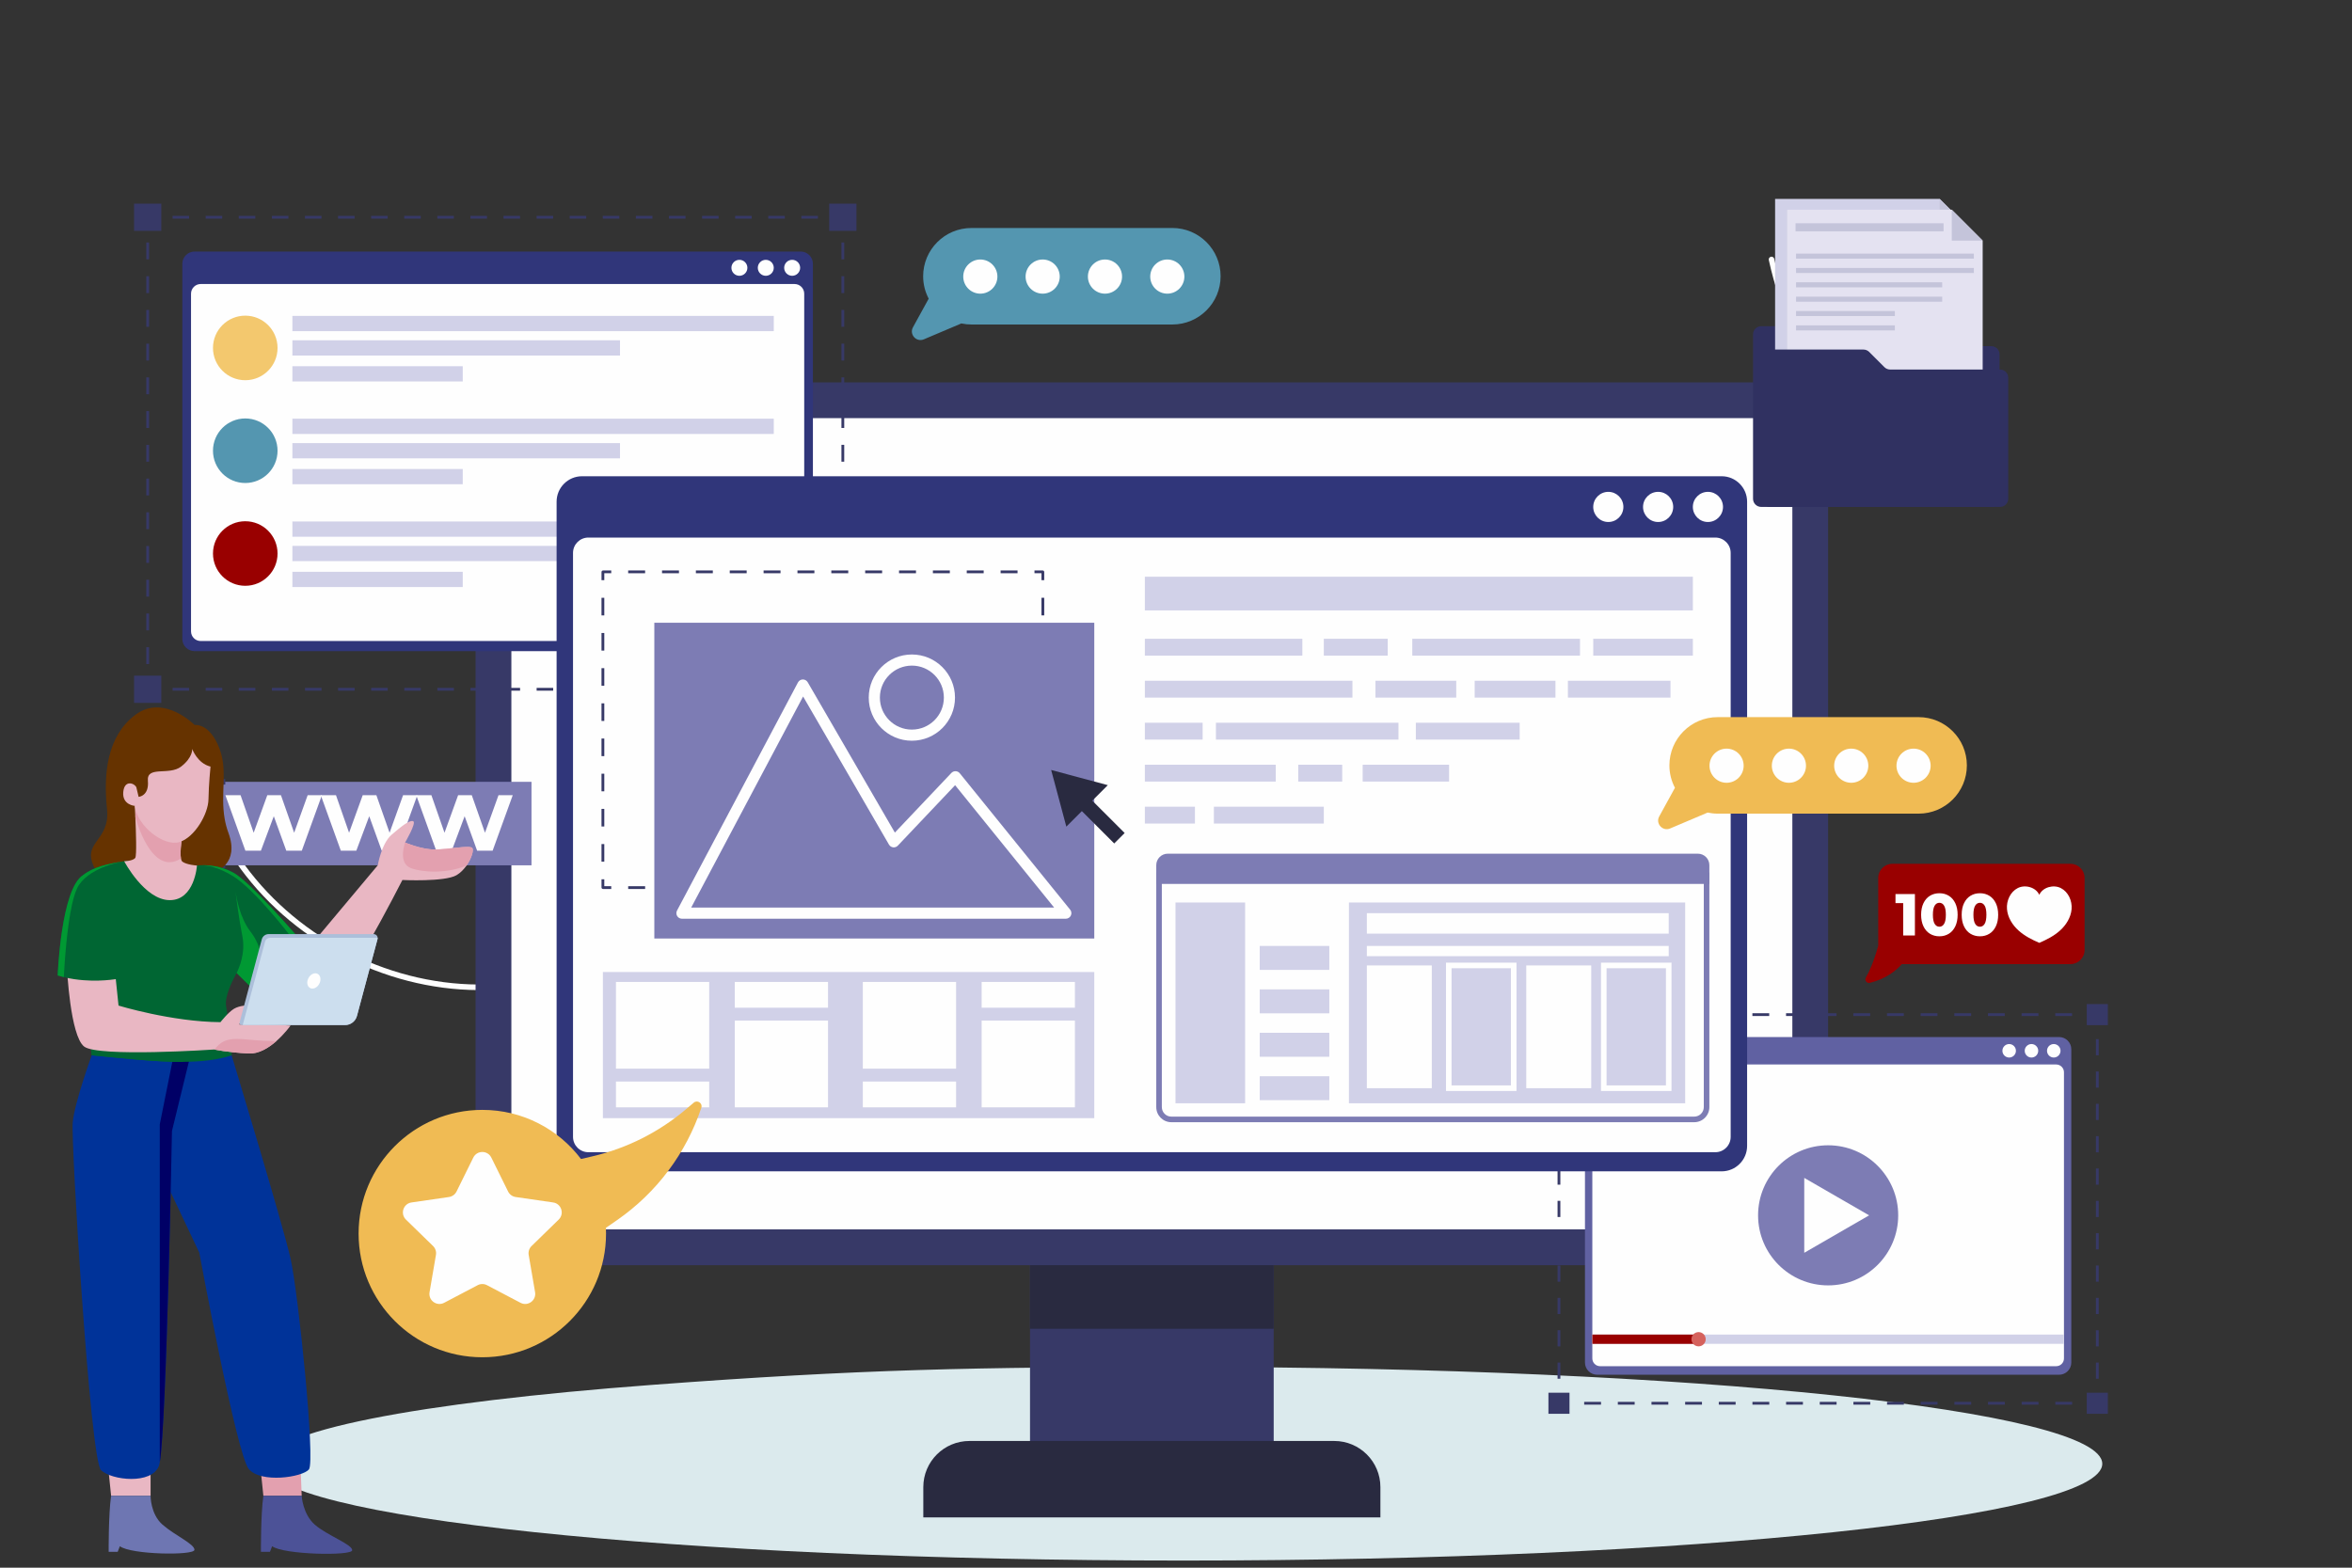<?xml version="1.0" encoding="UTF-8"?>
<!DOCTYPE svg PUBLIC "-//W3C//DTD SVG 1.1//EN" "http://www.w3.org/Graphics/SVG/1.1/DTD/svg11.dtd">
<!-- Creator: CorelDRAW 2018 (64-Bit) -->
<svg xmlns="http://www.w3.org/2000/svg" xml:space="preserve" width="228.6mm" height="152.4mm" version="1.1" style="shape-rendering:geometricPrecision; text-rendering:geometricPrecision; image-rendering:optimizeQuality; fill-rule:evenodd; clip-rule:evenodd"
viewBox="0 0 2023.32 1348.88"
 xmlns:xlink="http://www.w3.org/1999/xlink">
 <rect x="0" y="0" width="2023.32" height="1348.88" fill="#333333" stroke="none"/>
 <defs>
  <style type="text/css">
   <![CDATA[
    .fil0 {fill:none}
    .fil23 {fill:#000066;fill-rule:nonzero}
    .fil20 {fill:#003399;fill-rule:nonzero}
    .fil24 {fill:#006633;fill-rule:nonzero}
    .fil25 {fill:#009933;fill-rule:nonzero}
    .fil4 {fill:#292A40;fill-rule:nonzero}
    .fil13 {fill:#303161;fill-rule:nonzero}
    .fil5 {fill:#30367A;fill-rule:nonzero}
    .fil3 {fill:#373967;fill-rule:nonzero}
    .fil19 {fill:#4C5297;fill-rule:nonzero}
    .fil26 {fill:#525B9E;fill-rule:nonzero}
    .fil8 {fill:#5496B0;fill-rule:nonzero}
    .fil10 {fill:#6061A2;fill-rule:nonzero}
    .fil17 {fill:#663300;fill-rule:nonzero}
    .fil22 {fill:#6E76B2;fill-rule:nonzero}
    .fil11 {fill:#7D7CB4;fill-rule:nonzero}
    .fil9 {fill:#990000;fill-rule:nonzero}
    .fil27 {fill:#ACBFDA;fill-rule:nonzero}
    .fil14 {fill:#C4C4DA;fill-rule:nonzero}
    .fil28 {fill:#CCDEEE;fill-rule:nonzero}
    .fil7 {fill:#D1D1E8;fill-rule:nonzero}
    .fil12 {fill:#D5625D;fill-rule:nonzero}
    .fil1 {fill:#DBEAED;fill-rule:nonzero}
    .fil18 {fill:#E3A0AF;fill-rule:nonzero}
    .fil15 {fill:#E4E2F1;fill-rule:nonzero}
    .fil21 {fill:#E9B7C3;fill-rule:nonzero}
    .fil16 {fill:#F0BB54;fill-rule:nonzero}
    .fil6 {fill:#F3C86E;fill-rule:nonzero}
    .fil2 {fill:#FEFEFE;fill-rule:nonzero}
   ]]>
  </style>
 </defs>
 <g id="Слой_x0020_1">
  <rect class="fil0" x="0" y="-0" width="2023.32" height="1348.88"/>
  <path class="fil1" d="M1018.5 1342.74c-436.29,0 -789.99,-37.28 -789.99,-83.27 0,-28.02 131.31,-52.81 332.57,-67.9 179.76,-13.49 278.59,-15.37 457.42,-15.37 436.3,0 789.99,37.28 789.99,83.27 0,46 -353.69,83.27 -789.99,83.27z"/>
  <path class="fil2" d="M200.64 388.38c24.4,73.64 83.36,134.88 156.03,162.04 1.24,0.46 2.62,-0.16 3.08,-1.4 0.46,-1.24 -0.17,-2.62 -1.41,-3.08 -71.26,-26.62 -129.26,-86.84 -153.16,-159.06 -0.42,-1.26 -1.77,-1.94 -3.03,-1.52 -1.26,0.42 -1.94,1.77 -1.52,3.03z"/>
  <path class="fil2" d="M495.8 222.75c-18.9,86.92 -77.36,164.55 -155.69,206.72 -1.16,0.63 -1.6,2.08 -0.97,3.24 0.63,1.16 2.08,1.6 3.24,0.97 79.6,-42.88 138.86,-121.57 158.09,-209.92 0.28,-1.29 -0.54,-2.57 -1.83,-2.85 -1.29,-0.28 -2.57,0.54 -2.85,1.83z"/>
  <path class="fil2" d="M202.33 740.97c46.43,67.84 127.19,110.62 209.4,110.92 1.32,0.01 2.4,-1.06 2.4,-2.39 0.01,-1.32 -1.06,-2.4 -2.39,-2.4 -80.55,-0.27 -159.99,-42.35 -205.45,-108.84 -0.75,-1.09 -2.24,-1.37 -3.33,-0.63 -1.09,0.75 -1.37,2.24 -0.63,3.33z"/>
  <path class="fil2" d="M1521.63 223.76c19.23,88.35 78.5,167.04 158.09,209.92 1.16,0.63 2.61,0.19 3.24,-0.97 0.63,-1.16 0.19,-2.61 -0.97,-3.24 -78.33,-42.17 -136.78,-119.79 -155.69,-206.72 -0.28,-1.29 -1.56,-2.11 -2.85,-1.83 -1.29,0.28 -2.11,1.56 -1.83,2.85z"/>
  <polygon class="fil3" points="886.08,1296.91 1095.7,1296.91 1095.7,1061.48 886.08,1061.48 "/>
  <polygon class="fil4" points="886.08,1143.31 1095.7,1143.31 1095.7,1061.48 886.08,1061.48 "/>
  <path class="fil4" d="M1187.49 1305.62l-393.21 0 0 -26.06c0,-21.94 17.78,-39.71 39.72,-39.71l313.78 0c21.94,0 39.72,17.78 39.72,39.71l0 26.06z"/>
  <path class="fil3" d="M1534.31 1088.6l-1086.85 0c-21.18,0 -38.35,-17.17 -38.35,-38.35l0 -682.89c0,-21.18 17.17,-38.35 38.35,-38.35l1086.85 0c21.18,0 38.35,17.17 38.35,38.35l0 682.89c0,21.18 -17.17,38.35 -38.35,38.35z"/>
  <path class="fil2" d="M439.91 1042.34l0 -667.07c0,-8.54 6.93,-15.47 15.47,-15.47l1071.03 0c8.54,0 15.47,6.92 15.47,15.47l0 667.06c0,8.54 -6.93,15.47 -15.47,15.47l-1071.03 0c-8.54,0 -15.47,-6.93 -15.47,-15.47z"/>
  <path class="fil5" d="M688.76 560.26l-521.36 0c-5.83,0 -10.56,-4.72 -10.56,-10.55l0 -322.72c0,-5.83 4.73,-10.55 10.56,-10.55l521.36 0c5.83,0 10.55,4.72 10.55,10.55l0 322.72c0,5.83 -4.72,10.55 -10.55,10.55z"/>
  <path class="fil2" d="M164.33 543.23l0 -290.53c0,-4.59 3.73,-8.32 8.31,-8.32l510.87 0c4.59,0 8.32,3.73 8.32,8.32l0 290.53c0,4.59 -3.72,8.32 -8.32,8.32l-510.87 0c-4.59,0 -8.31,-3.72 -8.31,-8.32z"/>
  <path class="fil2" d="M688.33 230.43c0,3.79 -3.08,6.87 -6.87,6.87 -3.79,0 -6.87,-3.08 -6.87,-6.87 0,-3.79 3.08,-6.87 6.87,-6.87 3.79,0 6.87,3.08 6.87,6.87z"/>
  <path class="fil2" d="M665.63 230.43c0,3.79 -3.07,6.87 -6.86,6.87 -3.8,0 -6.87,-3.08 -6.87,-6.87 0,-3.79 3.07,-6.87 6.87,-6.87 3.79,0 6.86,3.08 6.86,6.87z"/>
  <path class="fil2" d="M642.94 230.43c0,3.79 -3.08,6.87 -6.87,6.87 -3.79,0 -6.87,-3.08 -6.87,-6.87 0,-3.79 3.08,-6.87 6.87,-6.87 3.79,0 6.87,3.08 6.87,6.87z"/>
  <path class="fil6" d="M238.76 299.37c0,15.34 -12.43,27.78 -27.77,27.78 -15.34,0 -27.77,-12.44 -27.77,-27.78 0,-15.34 12.43,-27.77 27.77,-27.77 15.34,0 27.77,12.44 27.77,27.77z"/>
  <polygon class="fil7" points="251.52,284.93 665.63,284.93 665.63,271.81 251.52,271.81 "/>
  <polygon class="fil7" points="251.52,305.92 533.36,305.92 533.36,292.81 251.52,292.81 "/>
  <polygon class="fil7" points="251.52,328.22 398.08,328.22 398.08,315.1 251.52,315.1 "/>
  <path class="fil8" d="M238.76 387.82c0,15.34 -12.43,27.77 -27.77,27.77 -15.34,0 -27.77,-12.43 -27.77,-27.77 0,-15.34 12.43,-27.77 27.77,-27.77 15.34,0 27.77,12.43 27.77,27.77z"/>
  <polygon class="fil7" points="251.52,373.38 665.63,373.38 665.63,360.26 251.52,360.26 "/>
  <polygon class="fil7" points="251.52,394.37 533.36,394.37 533.36,381.26 251.52,381.26 "/>
  <polygon class="fil7" points="251.52,416.66 398.08,416.66 398.08,403.55 251.52,403.55 "/>
  <path class="fil9" d="M238.76 476.26c0,15.34 -12.43,27.77 -27.77,27.77 -15.34,0 -27.77,-12.43 -27.77,-27.77 0,-15.34 12.43,-27.77 27.77,-27.77 15.34,0 27.77,12.43 27.77,27.77z"/>
  <polygon class="fil7" points="251.52,461.82 665.63,461.82 665.63,448.7 251.52,448.7 "/>
  <polygon class="fil7" points="251.52,482.82 533.36,482.82 533.36,469.7 251.52,469.7 "/>
  <polygon class="fil7" points="251.52,505.11 398.08,505.11 398.08,491.99 251.52,491.99 "/>
  <polygon class="fil3" points="723.85,585.88 723.85,591.87 717.86,591.87 717.86,594.27 725.05,594.27 725.89,593.92 726.24,593.07 726.24,585.88 "/>
  <path class="fil3" d="M703.62 591.87l-14.23 0 0 2.4 14.23 0 0 -2.4zm-28.47 0l-14.23 0 0 2.4 14.23 0 0 -2.4zm-28.47 0l-14.23 0 0 2.4 14.23 0 0 -2.4zm-28.47 0l-14.23 0 0 2.4 14.23 0 0 -2.4zm-28.47 0l-14.23 0 0 2.4 14.23 0 0 -2.4zm-28.47 0l-14.24 0 0 2.4 14.24 0 0 -2.4zm-28.47 0l-14.23 0 0 2.4 14.23 0 0 -2.4zm-28.47 0l-14.23 0 0 2.4 14.23 0 0 -2.4zm-28.47 0l-14.23 0 0 2.4 14.23 0 0 -2.4zm-28.47 0l-14.23 0 0 2.4 14.23 0 0 -2.4zm-28.47 0l-14.23 0 0 2.4 14.23 0 0 -2.4zm-28.47 0l-14.23 0 0 2.4 14.23 0 0 -2.4zm-28.47 0l-14.23 0 0 2.4 14.23 0 0 -2.4zm-28.47 0l-14.23 0 0 2.4 14.23 0 0 -2.4zm-28.47 0l-14.23 0 0 2.4 14.23 0 0 -2.4zm-28.47 0l-14.23 0 0 2.4 14.23 0 0 -2.4zm-28.47 0l-14.24 0 0 2.4 14.24 0 0 -2.4zm-28.47 0l-14.23 0 0 2.4 14.23 0 0 -2.4zm-28.47 0l-14.23 0 0 2.4 14.23 0 0 -2.4zm-28.47 0l-14.23 0 0 2.4 14.23 0 0 -2.4z"/>
  <polygon class="fil3" points="134.23,591.87 128.24,591.87 128.24,585.88 125.85,585.88 125.85,593.07 126.2,593.92 127.04,594.27 134.23,594.27 "/>
  <path class="fil3" d="M128.24 571.38l0 -14.51 -2.4 0 0 14.51 2.4 0zm0 -29.02l0 -14.51 -2.4 0 0 14.51 2.4 0zm0 -29.02l0 -14.51 -2.4 0 0 14.51 2.4 0zm0 -29.02l0 -14.51 -2.4 0 0 14.51 2.4 0zm0 -29.02l0 -14.51 -2.4 0 0 14.51 2.4 0zm0 -29.02l0 -14.51 -2.4 0 0 14.51 2.4 0zm0 -29.02l0 -14.51 -2.4 0 0 14.51 2.4 0zm0 -29.02l0 -14.51 -2.4 0 0 14.51 2.4 0zm0 -29.02l0 -14.51 -2.4 0 0 14.51 2.4 0zm0 -29.02l0 -14.51 -2.4 0 0 14.51 2.4 0zm0 -29.02l0 -14.51 -2.4 0 0 14.51 2.4 0zm0 -29.02l0 -14.51 -2.4 0 0 14.51 2.4 0zm0 -29.02l0 -14.51 -2.4 0 0 14.51 2.4 0z"/>
  <polygon class="fil3" points="128.24,194.12 128.24,188.14 134.23,188.14 134.23,185.74 127.04,185.74 126.2,186.09 125.85,186.94 125.85,194.12 "/>
  <path class="fil3" d="M148.46 188.14l14.23 0 0 -2.4 -14.23 0 0 2.4zm28.47 0l14.23 0 0 -2.4 -14.23 0 0 2.4zm28.47 0l14.24 0 0 -2.4 -14.24 0 0 2.4zm28.47 0l14.23 0 0 -2.4 -14.23 0 0 2.4zm28.47 0l14.23 0 0 -2.4 -14.23 0 0 2.4zm28.47 0l14.23 0 0 -2.4 -14.23 0 0 2.4zm28.47 0l14.23 0 0 -2.4 -14.23 0 0 2.4zm28.47 0l14.23 0 0 -2.4 -14.23 0 0 2.4zm28.47 0l14.23 0 0 -2.4 -14.23 0 0 2.4zm28.47 0l14.24 0 0 -2.4 -14.24 0 0 2.4zm28.47 0l14.23 0 0 -2.4 -14.23 0 0 2.4zm28.47 0l14.23 0 0 -2.4 -14.23 0 0 2.4zm28.47 0l14.23 0 0 -2.4 -14.23 0 0 2.4zm28.47 0l14.23 0 0 -2.4 -14.23 0 0 2.4zm28.47 0l14.23 0 0 -2.4 -14.23 0 0 2.4zm28.47 0l14.23 0 0 -2.4 -14.23 0 0 2.4zm28.47 0l14.24 0 0 -2.4 -14.24 0 0 2.4zm28.47 0l14.23 0 0 -2.4 -14.23 0 0 2.4zm28.47 0l14.23 0 0 -2.4 -14.23 0 0 2.4zm28.47 0l14.23 0 0 -2.4 -14.23 0 0 2.4z"/>
  <polygon class="fil3" points="717.86,188.14 723.85,188.14 723.85,194.12 726.24,194.12 726.24,186.94 725.89,186.09 725.05,185.74 717.86,185.74 "/>
  <path class="fil3" d="M723.85 208.63l0 14.51 2.4 0 0 -14.51 -2.4 0zm0 29.02l0 14.51 2.4 0 0 -14.51 -2.4 0zm0 29.02l0 14.51 2.4 0 0 -14.51 -2.4 0zm0 29.02l0 14.51 2.4 0 0 -14.51 -2.4 0zm0 29.02l0 14.51 2.4 0 0 -14.51 -2.4 0zm0 29.02l0 14.51 2.4 0 0 -14.51 -2.4 0zm0 29.02l0 14.51 2.4 0 0 -14.51 -2.4 0zm0 29.02l0 14.51 2.4 0 0 -14.51 -2.4 0zm0 29.02l0 14.51 2.4 0 0 -14.51 -2.4 0zm0 29.02l0 14.51 2.4 0 0 -14.51 -2.4 0zm0 29.02l0 14.51 2.4 0 0 -14.51 -2.4 0zm0 29.02l0 14.51 2.4 0 0 -14.51 -2.4 0zm0 29.02l0 14.51 2.4 0 0 -14.51 -2.4 0z"/>
  <polygon class="fil3" points="115.33,198.65 138.76,198.65 138.76,175.23 115.33,175.23 "/>
  <polygon class="fil3" points="115.33,604.78 138.76,604.78 138.76,581.36 115.33,581.36 "/>
  <polygon class="fil3" points="713.33,198.65 736.76,198.65 736.76,175.23 713.33,175.23 "/>
  <polygon class="fil3" points="713.33,604.78 736.76,604.78 736.76,581.36 713.33,581.36 "/>
  <path class="fil10" d="M1771.32 1182.87l-397.31 0c-5.81,0 -10.53,-4.71 -10.53,-10.53l0 -269.52c0,-5.82 4.72,-10.53 10.53,-10.53l397.31 0c5.81,0 10.53,4.71 10.53,10.53l0 269.52c0,5.82 -4.71,10.53 -10.53,10.53z"/>
  <path class="fil2" d="M1369.81 1168.82l0 -246.22c0,-3.69 2.99,-6.69 6.68,-6.69l392.36 0c3.69,0 6.69,2.99 6.69,6.69l0 246.22c0,3.7 -2.99,6.69 -6.69,6.69l-392.36 0c-3.69,0 -6.68,-2.99 -6.68,-6.69z"/>
  <path class="fil2" d="M1772.57 904.12c0,3.2 -2.6,5.81 -5.8,5.81 -3.21,0 -5.81,-2.6 -5.81,-5.81 0,-3.21 2.6,-5.8 5.81,-5.8 3.2,0 5.8,2.6 5.8,5.8z"/>
  <path class="fil2" d="M1753.39 904.12c0,3.2 -2.6,5.81 -5.8,5.81 -3.21,0 -5.81,-2.6 -5.81,-5.81 0,-3.21 2.6,-5.8 5.81,-5.8 3.2,0 5.8,2.6 5.8,5.8z"/>
  <path class="fil2" d="M1734.21 904.12c0,3.2 -2.6,5.81 -5.81,5.81 -3.21,0 -5.81,-2.6 -5.81,-5.81 0,-3.21 2.6,-5.8 5.81,-5.8 3.2,0 5.81,2.6 5.81,5.8z"/>
  <path class="fil11" d="M1632.94 1045.71c0,33.28 -26.99,60.27 -60.27,60.27 -33.29,0 -60.27,-26.98 -60.27,-60.27 0,-33.29 26.98,-60.27 60.27,-60.27 33.28,0 60.27,26.99 60.27,60.27z"/>
  <polygon class="fil2" points="1607.92,1045.71 1580.01,1061.82 1552.12,1077.93 1552.12,1013.5 1580.01,1029.61 "/>
  <polygon class="fil7" points="1369.81,1156.29 1775.53,1156.29 1775.53,1148.3 1369.81,1148.3 "/>
  <polygon class="fil9" points="1369.81,1156.29 1461.21,1156.29 1461.21,1148.3 1369.81,1148.3 "/>
  <path class="fil12" d="M1467.34 1152.3c0,3.39 -2.74,6.13 -6.13,6.13 -3.39,0 -6.14,-2.74 -6.14,-6.13 0,-3.39 2.75,-6.13 6.14,-6.13 3.39,0 6.13,2.74 6.13,6.13z"/>
  <polygon class="fil3" points="1803.03,1200.21 1803.03,1206.2 1797.05,1206.2 1797.05,1208.59 1804.23,1208.59 1805.08,1208.24 1805.43,1207.4 1805.43,1200.21 "/>
  <path class="fil3" d="M1782.57 1206.2l-14.47 0 0 2.4 14.47 0 0 -2.4zm-28.95 0l-14.47 0 0 2.4 14.47 0 0 -2.4zm-28.95 0l-14.47 0 0 2.4 14.47 0 0 -2.4zm-28.95 0l-14.47 0 0 2.4 14.47 0 0 -2.4zm-28.95 0l-14.47 0 0 2.4 14.47 0 0 -2.4zm-28.95 0l-14.47 0 0 2.4 14.47 0 0 -2.4zm-28.95 0l-14.47 0 0 2.4 14.47 0 0 -2.4zm-28.95 0l-14.47 0 0 2.4 14.47 0 0 -2.4zm-28.95 0l-14.48 0 0 2.4 14.48 0 0 -2.4zm-28.95 0l-14.48 0 0 2.4 14.48 0 0 -2.4zm-28.95 0l-14.48 0 0 2.4 14.48 0 0 -2.4zm-28.95 0l-14.48 0 0 2.4 14.48 0 0 -2.4zm-28.95 0l-14.48 0 0 2.4 14.48 0 0 -2.4zm-28.95 0l-14.48 0 0 2.4 14.48 0 0 -2.4zm-28.95 0l-14.48 0 0 2.4 14.48 0 0 -2.4z"/>
  <polygon class="fil3" points="1348.29,1206.2 1342.3,1206.2 1342.3,1200.21 1339.91,1200.21 1339.91,1207.4 1340.26,1208.24 1341.11,1208.59 1348.29,1208.59 "/>
  <path class="fil3" d="M1342.3 1186.3l0 -13.91 -2.4 0 0 13.91 2.4 0zm0 -27.83l0 -13.92 -2.4 0 0 13.92 2.4 0zm0 -27.83l0 -13.91 -2.4 0 0 13.91 2.4 0zm0 -27.83l0 -13.91 -2.4 0 0 13.91 2.4 0zm0 -27.83l0 -13.91 -2.4 0 0 13.91 2.4 0zm0 -27.83l0 -13.92 -2.4 0 0 13.92 2.4 0zm0 -27.83l0 -13.91 -2.4 0 0 13.91 2.4 0zm0 -27.83l0 -13.91 -2.4 0 0 13.91 2.4 0zm0 -27.83l0 -13.91 -2.4 0 0 13.91 2.4 0zm0 -27.83l0 -13.91 -2.4 0 0 13.91 2.4 0zm0 -27.83l0 -13.91 -2.4 0 0 13.91 2.4 0z"/>
  <polygon class="fil3" points="1342.3,880.19 1342.3,874.2 1348.29,874.2 1348.29,871.81 1341.11,871.81 1340.26,872.16 1339.91,873.01 1339.91,880.19 "/>
  <path class="fil3" d="M1362.76 874.2l14.47 0 0 -2.39 -14.47 0 0 2.39zm28.95 0l14.47 0 0 -2.39 -14.47 0 0 2.39zm28.95 0l14.47 0 0 -2.39 -14.47 0 0 2.39zm28.95 0l14.47 0 0 -2.39 -14.47 0 0 2.39zm28.95 0l14.47 0 0 -2.39 -14.47 0 0 2.39zm28.95 0l14.47 0 0 -2.39 -14.47 0 0 2.39zm28.95 0l14.47 0 0 -2.39 -14.47 0 0 2.39zm28.95 0l14.47 0 0 -2.39 -14.47 0 0 2.39zm28.95 0l14.47 0 0 -2.39 -14.47 0 0 2.39zm28.95 0l14.47 0 0 -2.39 -14.47 0 0 2.39zm28.95 0l14.47 0 0 -2.39 -14.47 0 0 2.39zm28.95 0l14.47 0 0 -2.39 -14.47 0 0 2.39zm28.95 0l14.47 0 0 -2.39 -14.47 0 0 2.39zm28.95 0l14.47 0 0 -2.39 -14.47 0 0 2.39zm28.95 0l14.47 0 0 -2.39 -14.47 0 0 2.39z"/>
  <polygon class="fil3" points="1797.05,874.2 1803.03,874.2 1803.03,880.19 1805.43,880.19 1805.43,873.01 1805.08,872.16 1804.23,871.81 1797.05,871.81 "/>
  <path class="fil3" d="M1803.03 894.1l0 13.91 2.4 0 0 -13.91 -2.4 0zm0 27.83l0 13.91 2.4 0 0 -13.91 -2.4 0zm0 27.83l0 13.91 2.4 0 0 -13.91 -2.4 0zm0 27.83l0 13.91 2.4 0 0 -13.91 -2.4 0zm0 27.83l0 13.91 2.4 0 0 -13.91 -2.4 0zm0 27.83l0 13.91 2.4 0 0 -13.91 -2.4 0zm0 27.83l0 13.91 2.4 0 0 -13.91 -2.4 0zm0 27.83l0 13.91 2.4 0 0 -13.91 -2.4 0zm0 27.83l0 13.91 2.4 0 0 -13.91 -2.4 0zm0 27.83l0 13.91 2.4 0 0 -13.91 -2.4 0zm0 27.83l0 13.91 2.4 0 0 -13.91 -2.4 0z"/>
  <polygon class="fil3" points="1332.04,882.07 1350.17,882.07 1350.17,863.93 1332.04,863.93 "/>
  <polygon class="fil3" points="1332.04,1216.47 1350.17,1216.47 1350.17,1198.33 1332.04,1198.33 "/>
  <polygon class="fil3" points="1795.16,882.07 1813.3,882.07 1813.3,863.93 1795.16,863.93 "/>
  <polygon class="fil3" points="1795.16,1216.47 1813.3,1216.47 1813.3,1198.33 1795.16,1198.33 "/>
  <path class="fil13" d="M1713.13 436.17l-198.07 0c-3.87,0 -7,-3.14 -7,-7l0 -141.51c0,-3.87 3.13,-7 7,-7l80.51 0c1.86,0 3.64,0.74 4.96,2.06l13.08 13.08c1.31,1.31 3.09,2.05 4.95,2.05l94.57 0c3.87,0 7,3.14 7,7l0 124.32c0,3.87 -3.13,7 -7,7z"/>
  <polygon class="fil7" points="1695.19,197.7 1695.19,375.81 1527.04,375.81 1527.04,171.12 1668.61,171.12 "/>
  <polygon class="fil14" points="1668.61,197.7 1668.61,171.12 1695.19,197.7 "/>
  <polygon class="fil15" points="1705.61,207.02 1705.61,385.13 1537.46,385.13 1537.46,180.44 1679.03,180.44 "/>
  <path class="fil13" d="M1720.58 436.17l-198.07 0c-3.87,0 -7,-3.14 -7,-7l0 -121.41c0,-3.87 3.14,-7 7,-7l80.51 0c1.86,0 3.64,0.74 4.95,2.05l13.09 13.09c1.31,1.31 3.09,2.05 4.95,2.05l94.57 0c3.87,0 7,3.14 7,7l0 104.22c0,3.87 -3.14,7 -7,7z"/>
  <polygon class="fil14" points="1679.03,207.02 1679.03,180.44 1705.61,207.02 "/>
  <polygon class="fil14" points="1544.63,199.04 1671.96,199.04 1671.96,192.12 1544.63,192.12 "/>
  <polygon class="fil14" points="1545.07,222.55 1698.02,222.55 1698.02,218.2 1545.07,218.2 "/>
  <polygon class="fil14" points="1545.07,234.9 1698.02,234.9 1698.02,230.55 1545.07,230.55 "/>
  <polygon class="fil14" points="1545.07,247.25 1670.78,247.25 1670.78,242.9 1545.07,242.9 "/>
  <polygon class="fil14" points="1545.07,259.6 1670.78,259.6 1670.78,255.25 1545.07,255.25 "/>
  <polygon class="fil14" points="1545.07,271.95 1630.07,271.95 1630.07,267.61 1545.07,267.61 "/>
  <polygon class="fil14" points="1545.07,284.31 1630.07,284.31 1630.07,279.96 1545.07,279.96 "/>
  <path class="fil9" d="M1605.15 841.01c2.88,-4.89 6.76,-13.35 10.6,-27.32l0 -58.29c0,-6.71 5.44,-12.15 12.15,-12.15l153.22 0c6.71,0 12.15,5.44 12.15,12.15l0 62c0,6.72 -5.44,12.15 -12.15,12.15l-145.08 0c-4.43,5.11 -12.99,12.52 -27.48,16.14 -2.69,0.66 -4.81,-2.3 -3.4,-4.69z"/>
  <path class="fil2" d="M1735.78 764.12c6.41,-3.24 15.53,-0.73 18.52,5.8 2.99,-6.53 12.11,-9.04 18.53,-5.8 6.41,3.25 9.86,10.92 9.27,18.09 -0.59,7.16 -4.68,13.7 -10.03,18.5 -5.14,4.62 -11.4,7.81 -17.76,10.54 -6.36,-2.73 -12.62,-5.92 -17.77,-10.54 -5.35,-4.8 -9.44,-11.34 -10.02,-18.5 -0.59,-7.16 2.85,-14.84 9.27,-18.09z"/>
  <polygon class="fil2" points="1647.31,769.27 1647.31,804.91 1637.23,804.91 1637.23,777.06 1630.61,777.06 1630.61,769.27 "/>
  <path class="fil2" d="M1672.43 794.9c1,-1.65 1.5,-4.25 1.5,-7.82 0,-3.56 -0.5,-6.17 -1.5,-7.82 -1,-1.64 -2.35,-2.47 -4.04,-2.47 -1.73,0 -3.1,0.82 -4.1,2.47 -1,1.65 -1.5,4.25 -1.5,7.82 0,3.56 0.5,6.17 1.5,7.82 1,1.65 2.37,2.47 4.1,2.47 1.7,0 3.04,-0.82 4.04,-2.47zm-12.19 8.53c-2.38,-1.46 -4.23,-3.59 -5.58,-6.39 -1.34,-2.8 -2.01,-6.12 -2.01,-9.95 0,-3.84 0.67,-7.15 2.01,-9.95 1.35,-2.8 3.2,-4.93 5.58,-6.39 2.37,-1.46 5.1,-2.19 8.15,-2.19 3.02,0 5.72,0.73 8.1,2.19 2.37,1.46 4.23,3.59 5.57,6.39 1.34,2.8 2.01,6.12 2.01,9.95 0,3.84 -0.68,7.16 -2.01,9.95 -1.34,2.8 -3.2,4.94 -5.57,6.39 -2.38,1.46 -5.08,2.19 -8.1,2.19 -3.06,0 -5.78,-0.73 -8.15,-2.19z"/>
  <path class="fil2" d="M1707.31 794.9c0.99,-1.65 1.5,-4.25 1.5,-7.82 0,-3.56 -0.5,-6.17 -1.5,-7.82 -1,-1.64 -2.35,-2.47 -4.05,-2.47 -1.73,0 -3.1,0.82 -4.11,2.47 -1,1.65 -1.5,4.25 -1.5,7.82 0,3.56 0.5,6.17 1.5,7.82 1,1.65 2.37,2.47 4.11,2.47 1.7,0 3.05,-0.82 4.05,-2.47zm-12.19 8.53c-2.38,-1.46 -4.23,-3.59 -5.57,-6.39 -1.35,-2.8 -2.01,-6.12 -2.01,-9.95 0,-3.84 0.66,-7.15 2.01,-9.95 1.34,-2.8 3.2,-4.93 5.57,-6.39 2.38,-1.46 5.09,-2.19 8.15,-2.19 3.02,0 5.72,0.73 8.09,2.19 2.37,1.46 4.23,3.59 5.57,6.39 1.34,2.8 2.01,6.12 2.01,9.95 0,3.84 -0.67,7.16 -2.01,9.95 -1.34,2.8 -3.2,4.94 -5.57,6.39 -2.38,1.46 -5.07,2.19 -8.09,2.19 -3.06,0 -5.77,-0.73 -8.15,-2.19z"/>
  <path class="fil5" d="M1481.05 1007.85l-980.32 0c-12.1,0 -21.91,-9.81 -21.91,-21.91l0 -554.27c0,-12.1 9.8,-21.9 21.91,-21.9l980.32 0c12.1,0 21.91,9.81 21.91,21.9l0 554.27c0,12.1 -9.8,21.91 -21.91,21.91z"/>
  <path class="fil2" d="M492.94 978.2l0 -502.47c0,-7.29 5.91,-13.2 13.2,-13.2l969.48 0c7.29,0 13.2,5.91 13.2,13.2l0 502.47c0,7.29 -5.91,13.2 -13.2,13.2l-969.48 0c-7.29,0 -13.2,-5.91 -13.2,-13.2z"/>
  <path class="fil2" d="M1482.22 436.17c0,7.16 -5.81,12.97 -12.97,12.97 -7.16,0 -12.97,-5.81 -12.97,-12.97 0,-7.16 5.81,-12.97 12.97,-12.97 7.17,0 12.97,5.81 12.97,12.97z"/>
  <path class="fil2" d="M1439.38 436.17c0,7.16 -5.8,12.97 -12.97,12.97 -7.16,0 -12.97,-5.81 -12.97,-12.97 0,-7.16 5.81,-12.97 12.97,-12.97 7.17,0 12.97,5.81 12.97,12.97z"/>
  <path class="fil2" d="M1396.53 436.17c0,7.16 -5.81,12.97 -12.97,12.97 -7.16,0 -12.97,-5.81 -12.97,-12.97 0,-7.16 5.81,-12.97 12.97,-12.97 7.17,0 12.97,5.81 12.97,12.97z"/>
  <polygon class="fil3" points="895.91,756.54 895.91,762.52 889.92,762.52 889.92,764.92 897.11,764.92 897.95,764.57 898.3,763.72 898.3,756.54 "/>
  <path class="fil3" d="M875.36 762.52l-14.56 0 0 2.39 14.56 0 0 -2.39zm-29.12 0l-14.56 0 0 2.39 14.56 0 0 -2.39zm-29.13 0l-14.57 0 0 2.39 14.57 0 0 -2.39zm-29.12 0l-14.57 0 0 2.39 14.57 0 0 -2.39zm-29.13 0l-14.57 0 0 2.39 14.57 0 0 -2.39zm-29.13 0l-14.56 0 0 2.39 14.56 0 0 -2.39zm-29.12 0l-14.57 0 0 2.39 14.57 0 0 -2.39zm-29.13 0l-14.56 0 0 2.39 14.56 0 0 -2.39zm-29.13 0l-14.56 0 0 2.39 14.56 0 0 -2.39zm-29.13 0l-14.57 0 0 2.39 14.57 0 0 -2.39zm-29.13 0l-14.57 0 0 2.39 14.57 0 0 -2.39zm-29.12 0l-14.57 0 0 2.39 14.57 0 0 -2.39z"/>
  <polygon class="fil3" points="525.83,762.52 519.84,762.52 519.84,756.54 517.45,756.54 517.45,763.72 517.8,764.57 518.64,764.92 525.83,764.92 "/>
  <path class="fil3" d="M519.84 741.4l0 -15.14 -2.4 0 0 15.14 2.4 0zm0 -30.27l0 -15.14 -2.4 0 0 15.14 2.4 0zm0 -30.27l0 -15.14 -2.4 0 0 15.14 2.4 0zm0 -30.27l0 -15.14 -2.4 0 0 15.14 2.4 0zm0 -30.27l0 -15.14 -2.4 0 0 15.14 2.4 0zm0 -30.27l0 -15.14 -2.4 0 0 15.14 2.4 0zm0 -30.27l0 -15.14 -2.4 0 0 15.14 2.4 0zm0 -30.27l0 -15.14 -2.4 0 0 15.14 2.4 0z"/>
  <polygon class="fil3" points="519.84,499.22 519.84,493.23 525.83,493.23 525.83,490.84 518.64,490.84 517.8,491.19 517.45,492.03 517.45,499.22 "/>
  <path class="fil3" d="M540.39 493.23l14.57 0 0 -2.4 -14.57 0 0 2.4zm29.13 0l14.56 0 0 -2.4 -14.56 0 0 2.4zm29.12 0l14.57 0 0 -2.4 -14.57 0 0 2.4zm29.13 0l14.56 0 0 -2.4 -14.56 0 0 2.4zm29.12 0l14.56 0 0 -2.4 -14.56 0 0 2.4zm29.13 0l14.57 0 0 -2.4 -14.57 0 0 2.4zm29.13 0l14.56 0 0 -2.4 -14.56 0 0 2.4zm29.13 0l14.57 0 0 -2.4 -14.57 0 0 2.4zm29.13 0l14.57 0 0 -2.4 -14.57 0 0 2.4zm29.13 0l14.56 0 0 -2.4 -14.56 0 0 2.4zm29.12 0l14.56 0 0 -2.4 -14.56 0 0 2.4zm29.13 0l14.56 0 0 -2.4 -14.56 0 0 2.4z"/>
  <polygon class="fil3" points="889.92,493.23 895.91,493.23 895.91,499.22 898.3,499.22 898.3,492.03 897.95,491.19 897.11,490.84 889.92,490.84 "/>
  <path class="fil3" d="M895.91 514.35l0 15.14 2.4 0 0 -15.14 -2.4 0zm0 30.27l0 15.14 2.4 0 0 -15.14 -2.4 0zm0 30.27l0 15.14 2.4 0 0 -15.14 -2.4 0zm0 30.27l0 15.14 2.4 0 0 -15.14 -2.4 0zm0 30.27l0 15.13 2.4 0 0 -15.13 -2.4 0zm0 30.27l0 15.14 2.4 0 0 -15.14 -2.4 0zm0 30.27l0 15.14 2.4 0 0 -15.14 -2.4 0zm0 30.27l0 15.14 2.4 0 0 -15.14 -2.4 0z"/>
  <polygon class="fil11" points="562.89,807.52 941.36,807.52 941.36,535.83 562.89,535.83 "/>
  <path class="fil2" d="M916.87 785.71l0 -4.79 -322.28 0 96.28 -181.63 73.87 127.43c0.75,1.3 2.09,2.18 3.59,2.36 1.49,0.18 3,-0.37 4.03,-1.46l49.27 -52.01 91.52 113.12 3.72 -3.01 0 -4.79 0 4.79 3.73 -3.01 -94.96 -117.38c-0.87,-1.08 -2.16,-1.72 -3.54,-1.77 -1.39,-0.05 -2.71,0.48 -3.66,1.49l-48.63 51.33 -74.98 -129.36c-0.87,-1.5 -2.5,-2.42 -4.23,-2.39 -1.74,0.03 -3.32,1.01 -4.14,2.54l-104.05 196.3c-0.79,1.48 -0.74,3.27 0.12,4.71 0.87,1.44 2.42,2.32 4.1,2.32l330.24 0c1.85,0 3.53,-1.06 4.33,-2.73 0.79,-1.67 0.56,-3.64 -0.6,-5.08l-3.73 3.01z"/>
  <path class="fil2" d="M816.75 600.24l-4.79 0c0,7.61 -3.07,14.46 -8.06,19.46 -5,4.99 -11.85,8.06 -19.46,8.07 -7.62,-0 -14.46,-3.08 -19.46,-8.07 -4.98,-4.99 -8.06,-11.84 -8.06,-19.46 0,-7.62 3.08,-14.47 8.06,-19.46 5,-4.99 11.85,-8.06 19.46,-8.07 7.62,0 14.47,3.08 19.46,8.07 4.99,4.99 8.06,11.84 8.06,19.46l9.58 0c-0,-20.49 -16.61,-37.1 -37.1,-37.1 -20.49,0.01 -37.1,16.61 -37.1,37.1 0,20.49 16.61,37.1 37.1,37.1 20.49,-0.01 37.1,-16.61 37.1,-37.1l-4.79 0z"/>
  <polygon class="fil7" points="984.86,525.22 1456.28,525.22 1456.28,496.23 984.86,496.23 "/>
  <polygon class="fil7" points="984.86,564.11 1120.34,564.11 1120.34,549.62 984.86,549.62 "/>
  <polygon class="fil7" points="1138.81,564.11 1193.8,564.11 1193.8,549.62 1138.81,549.62 "/>
  <polygon class="fil7" points="1214.92,564.11 1359.19,564.11 1359.19,549.62 1214.92,549.62 "/>
  <polygon class="fil7" points="1370.59,564.11 1456.28,564.11 1456.28,549.62 1370.59,549.62 "/>
  <polygon class="fil7" points="984.86,600.24 1163.45,600.24 1163.45,585.74 984.86,585.74 "/>
  <polygon class="fil7" points="1183.25,600.24 1252.74,600.24 1252.74,585.74 1183.25,585.74 "/>
  <polygon class="fil7" points="1268.59,600.24 1338.08,600.24 1338.08,585.74 1268.59,585.74 "/>
  <polygon class="fil7" points="1348.81,600.24 1437.05,600.24 1437.05,585.74 1348.81,585.74 "/>
  <polygon class="fil7" points="984.86,636.36 1034.56,636.36 1034.56,621.87 984.86,621.87 "/>
  <polygon class="fil7" points="1217.99,636.36 1307.29,636.36 1307.29,621.87 1217.99,621.87 "/>
  <polygon class="fil7" points="1046,636.36 1203.03,636.36 1203.03,621.87 1046,621.87 "/>
  <polygon class="fil7" points="984.86,672.49 1097.46,672.49 1097.46,657.99 984.86,657.99 "/>
  <polygon class="fil7" points="1116.82,672.49 1154.65,672.49 1154.65,657.99 1116.82,657.99 "/>
  <polygon class="fil7" points="1172.25,672.49 1246.58,672.49 1246.58,657.99 1172.25,657.99 "/>
  <polygon class="fil7" points="984.86,708.61 1027.96,708.61 1027.96,694.12 984.86,694.12 "/>
  <polygon class="fil7" points="1044.24,708.61 1138.81,708.61 1138.81,694.12 1044.24,694.12 "/>
  <polygon class="fil7" points="518.64,962.1 941.36,962.1 941.36,836.36 518.64,836.36 "/>
  <polygon class="fil2" points="529.88,919.51 610.1,919.51 610.1,844.89 529.88,844.89 "/>
  <polygon class="fil2" points="529.88,952.77 610.1,952.77 610.1,930.59 529.88,930.59 "/>
  <polygon class="fil2" points="632.1,952.77 712.32,952.77 712.32,878.15 632.1,878.15 "/>
  <polygon class="fil2" points="632.1,867.06 712.32,867.06 712.32,844.89 632.1,844.89 "/>
  <polygon class="fil2" points="742.25,919.51 822.47,919.51 822.47,844.89 742.25,844.89 "/>
  <polygon class="fil2" points="742.25,952.77 822.47,952.77 822.47,930.59 742.25,930.59 "/>
  <polygon class="fil2" points="844.47,952.77 924.7,952.77 924.7,878.15 844.47,878.15 "/>
  <polygon class="fil2" points="844.47,867.06 924.7,867.06 924.7,844.89 844.47,844.89 "/>
  <path class="fil11" d="M1470.49 760.53l-475.81 0 0 -16.12c0,-5.46 4.42,-9.87 9.87,-9.87l456.07 0c5.45,0 9.87,4.41 9.87,9.87l0 16.12z"/>
  <path class="fil11" d="M1470.49 750.72l-475.81 0 0 201.85c0,7.18 5.81,13 12.99,13l449.82 0c7.18,0 13,-5.82 13,-13l0 -201.85zm-4.79 4.79l0 197.05c0,4.53 -3.68,8.21 -8.21,8.21l-449.82 0c-4.53,0 -8.2,-3.68 -8.2,-8.21l0 -197.05 466.23 0z"/>
  <polygon class="fil7" points="1011.23,949.28 1071.1,949.28 1071.1,776.56 1011.23,776.56 "/>
  <polygon class="fil7" points="1160.43,949.28 1449.69,949.28 1449.69,776.56 1160.43,776.56 "/>
  <polygon class="fil2" points="1175.84,803.33 1435.52,803.33 1435.52,785.72 1175.84,785.72 "/>
  <polygon class="fil2" points="1175.84,822.73 1435.52,822.73 1435.52,813.92 1175.84,813.92 "/>
  <polygon class="fil7" points="1083.68,834.52 1143.55,834.52 1143.55,813.92 1083.68,813.92 "/>
  <polygon class="fil2" points="1175.84,936.32 1231.7,936.32 1231.7,830.69 1175.84,830.69 "/>
  <polygon class="fil2" points="1312.98,936.32 1368.85,936.32 1368.85,830.69 1312.98,830.69 "/>
  <path class="fil2" d="M1248.7 933.92l51.07 0 0 -100.84 -51.07 0 0 100.84zm55.86 4.79l-60.65 0 0 -110.42 60.65 0 0 110.42z"/>
  <path class="fil2" d="M1382.06 933.92l51.07 0 0 -100.84 -51.07 0 0 100.84zm55.86 4.79l-60.65 0 0 -110.42 60.65 0 0 110.42z"/>
  <polygon class="fil7" points="1083.68,871.89 1143.55,871.89 1143.55,851.29 1083.68,851.29 "/>
  <polygon class="fil7" points="1083.68,909.25 1143.55,909.25 1143.55,888.65 1083.68,888.65 "/>
  <polygon class="fil7" points="1083.68,946.62 1143.55,946.62 1143.55,926.02 1083.68,926.02 "/>
  <path class="fil8" d="M1008.51 196.18l-172.85 0c-22.93,0 -41.52,18.59 -41.52,41.52 0,6.96 1.74,13.52 4.77,19.28l-13.53 24.62c-3.38,6.15 2.91,13.11 9.37,10.37l32.26 -13.67c2.79,0.59 5.68,0.91 8.65,0.91l172.85 0c22.93,0 41.52,-18.59 41.52,-41.52 0,-22.93 -18.59,-41.52 -41.52,-41.52z"/>
  <path class="fil2" d="M858.02 237.97c0,8.12 -6.58,14.7 -14.69,14.7 -8.11,0 -14.69,-6.58 -14.69,-14.7 0,-8.11 6.58,-14.69 14.69,-14.69 8.11,0 14.69,6.58 14.69,14.69z"/>
  <path class="fil2" d="M911.65 237.97c0,8.12 -6.58,14.7 -14.69,14.7 -8.11,0 -14.69,-6.58 -14.69,-14.7 0,-8.11 6.58,-14.69 14.69,-14.69 8.11,0 14.69,6.58 14.69,14.69z"/>
  <path class="fil2" d="M965.26 237.97c0,8.12 -6.58,14.7 -14.69,14.7 -8.12,0 -14.7,-6.58 -14.7,-14.7 0,-8.11 6.58,-14.69 14.7,-14.69 8.11,0 14.69,6.58 14.69,14.69z"/>
  <path class="fil2" d="M1018.87 237.97c0,8.12 -6.57,14.7 -14.69,14.7 -8.11,0 -14.69,-6.58 -14.69,-14.7 0,-8.11 6.58,-14.69 14.69,-14.69 8.11,0 14.69,6.58 14.69,14.69z"/>
  <path class="fil16" d="M1650.48 617.04l-172.85 0c-22.93,0 -41.52,18.59 -41.52,41.52 0,6.96 1.73,13.52 4.77,19.28l-13.52 24.62c-3.38,6.15 2.91,13.11 9.37,10.37l32.26 -13.67c2.79,0.59 5.68,0.92 8.65,0.92l172.85 0c22.93,0 41.52,-18.59 41.52,-41.52 0,-22.93 -18.59,-41.52 -41.52,-41.52z"/>
  <path class="fil2" d="M1499.99 658.83c0,8.11 -6.58,14.69 -14.69,14.69 -8.11,0 -14.69,-6.58 -14.69,-14.69 0,-8.11 6.58,-14.69 14.69,-14.69 8.11,0 14.69,6.58 14.69,14.69z"/>
  <path class="fil2" d="M1553.61 658.83c0,8.11 -6.57,14.69 -14.69,14.69 -8.11,0 -14.69,-6.58 -14.69,-14.69 0,-8.11 6.58,-14.69 14.69,-14.69 8.12,0 14.69,6.58 14.69,14.69z"/>
  <path class="fil2" d="M1607.23 658.83c0,8.11 -6.58,14.69 -14.69,14.69 -8.12,0 -14.69,-6.58 -14.69,-14.69 0,-8.11 6.57,-14.69 14.69,-14.69 8.11,0 14.69,6.58 14.69,14.69z"/>
  <path class="fil2" d="M1660.84 658.83c0,8.11 -6.58,14.69 -14.69,14.69 -8.11,0 -14.69,-6.58 -14.69,-14.69 0,-8.11 6.58,-14.69 14.69,-14.69 8.11,0 14.69,6.58 14.69,14.69z"/>
  <path class="fil16" d="M596.82 948.76l-6.96 5.89c-23.13,19.56 -50.57,33.36 -80.07,40.25l-9.98 2.33c-19.43,-25.67 -50.22,-42.26 -84.89,-42.26 -58.78,0 -106.43,47.65 -106.43,106.43 0,58.78 47.65,106.43 106.43,106.43 58.77,0 106.43,-47.65 106.43,-106.43 0,-1.65 -0.05,-3.29 -0.12,-4.92l9.71 -6.74c33.91,-23.55 59.3,-57.42 72.39,-96.58 1.3,-3.91 -3.36,-7.07 -6.51,-4.41z"/>
  <path class="fil2" d="M422.68 996.02l14.41 29.19c1.26,2.55 3.69,4.32 6.51,4.73l32.22 4.68c7.09,1.03 9.93,9.75 4.79,14.76l-23.31 22.72c-2.04,1.99 -2.97,4.85 -2.49,7.66l5.5 32.08c1.21,7.07 -6.21,12.46 -12.55,9.12l-28.81 -15.14c-2.52,-1.33 -5.54,-1.33 -8.06,0l-28.81 15.14c-6.35,3.34 -13.77,-2.05 -12.56,-9.12l5.5 -32.08c0.48,-2.81 -0.45,-5.67 -2.49,-7.66l-23.31 -22.72c-5.13,-5.01 -2.3,-13.73 4.79,-14.76l32.21 -4.68c2.82,-0.41 5.26,-2.18 6.52,-4.73l14.41 -29.19c3.17,-6.43 12.34,-6.43 15.52,0z"/>
  <polygon class="fil11" points="179.06,744.54 457.23,744.54 457.23,672.7 179.06,672.7 "/>
  <polygon class="fil2" points="276.94,684.18 259.62,731.97 246.29,731.97 235.54,702.3 224.44,731.97 211.11,731.97 193.88,684.18 206.94,684.18 218.22,716.51 229.95,684.18 241.67,684.18 253.04,716.51 264.68,684.18 "/>
  <polygon class="fil2" points="359.02,684.18 341.7,731.97 328.37,731.97 317.63,702.3 306.52,731.97 293.2,731.97 275.96,684.18 289.02,684.18 300.3,716.51 312.03,684.18 323.76,684.18 335.13,716.51 346.76,684.18 "/>
  <polygon class="fil2" points="441.1,684.18 423.78,731.97 410.46,731.97 399.71,702.3 388.61,731.97 375.28,731.97 358.05,684.18 371.1,684.18 382.39,716.51 394.11,684.18 405.84,684.18 417.21,716.51 428.85,684.18 "/>
  <polygon class="fil3" points="164.33,675.09 193.79,675.09 193.79,670.3 164.33,670.3 "/>
  <polygon class="fil3" points="164.33,746.93 193.79,746.93 193.79,742.14 164.33,742.14 "/>
  <polygon class="fil3" points="176.66,744.54 181.45,744.54 181.45,672.7 176.66,672.7 "/>
  <polygon class="fil4" points="953,675.57 928.63,669.04 904.26,662.51 910.8,686.87 917.32,711.25 930.67,697.9 958.51,725.74 967.49,716.76 939.65,688.92 "/>
  <path class="fil17" d="M85.45 753.64c20.6,29.87 99.79,-3.59 99.79,-3.59 0,0 21.16,-6.69 11.26,-33.46 -1.5,-4.05 -2.51,-8 -3.2,-11.88 -3.89,-21.78 2.81,-41.07 -4.38,-60.3 -8.42,-22.65 -21.51,-20.6 -21.51,-20.6 0,0 -26.63,-27.06 -50.99,-8.74 -24.35,18.34 -27.55,50.63 -24.35,81.15 0.56,5.39 0.1,9.73 -1.01,13.39 -4.93,17.13 -22.59,19.43 -5.61,44.03z"/>
  <polygon class="fil18" points="258.78,1266.65 259.53,1286.99 226.56,1286.99 224.46,1266.65 "/>
  <path class="fil19" d="M259.53 1286.99c0,0 0.79,15.64 11.28,24.87 10.48,9.22 32.4,17 32.18,22.03 -0.21,5.03 -59.44,3.85 -68.87,-3.5l-1.89 4.83 -7.76 0c0,0 -0.21,-32.08 2.1,-48.23l32.97 0z"/>
  <path class="fil20" d="M198.36 905.08c0,0 44.89,147.98 51.63,178.05 6.74,30.08 21.45,174.49 15.75,181.23 -5.7,6.74 -41.35,12.05 -51.75,-0.4 -10.41,-12.44 -42.55,-186.14 -42.55,-186.14l-50.3 -106.3 30.95 -77.78 46.26 11.33z"/>
  <polygon class="fil21" points="129.54,1266.65 129.54,1286.99 95.58,1286.99 93.48,1266.65 "/>
  <path class="fil22" d="M129.54 1286.99c0,0 -0.21,15.64 10.27,24.87 10.49,9.22 27.68,16.65 27.47,21.68 -0.22,5.03 -54.72,4.19 -64.16,-3.15l-1.88 4.83 -7.76 0c0,0 -0.21,-32.08 2.1,-48.23l33.96 0z"/>
  <path class="fil20" d="M86.91 1265c9.34,8.81 43.55,12.43 49.78,-3.62 0.26,-0.66 0.52,-1.73 0.75,-3.2 5.88,-34.54 10.48,-285.03 10.48,-285.03l17.21 -70.54 2.16 -8.84 -88.41 14.23c0,0 -14.78,40.71 -16.32,57.82 -1.57,17.14 15.01,290.38 24.35,299.2z"/>
  <path class="fil23" d="M137.45 967.34l0 290.84c5.88,-34.54 10.48,-285.03 10.48,-285.03l17.21 -70.54 -15.47 3.89 -12.21 60.85z"/>
  <path class="fil21" d="M226.92 850.44c0,0 33.17,24.12 48.22,20.5 15.01,-3.62 71.03,-113.77 71.03,-113.77 0,0 36.36,1.77 46.46,-4.08 3.46,-1.99 6.4,-5.06 8.68,-8.33 4.47,-6.37 6.46,-13.51 4.92,-15.18 -2.31,-2.54 -20.6,1.34 -32.28,1.34 -11.65,0 -25.46,-6.01 -25.46,-6.01 0,0 9.92,-16.91 7.02,-18.28 -2.94,-1.38 -9.92,4.08 -18.68,11.65 -8.74,7.61 -11.85,26.24 -11.85,26.24l-61.93 73.91 -8.81 -9.73 -27.33 41.72z"/>
  <path class="fil18" d="M353.59 746.98c10.48,3.82 30.68,4.81 47.73,-2.22 4.47,-6.37 6.46,-13.51 4.92,-15.18 -2.31,-2.54 -20.6,1.34 -32.28,1.34 -11.65,0 -25.46,-6.01 -25.46,-6.01 0,0 -6.56,17.86 5.09,22.07z"/>
  <path class="fil24" d="M61.94 778.32c1.57,11.49 6.85,30.66 8.74,51.35 0.43,4.58 0.85,9.17 1.31,13.74 3.17,33.2 6.89,64.57 6.89,64.57 26.83,2.51 54.39,5.84 78.81,5.65 15.5,-0.1 29.74,-1.63 41.75,-5.65 0,0 -3.1,-32.13 -4.92,-42.25 -1.47,-8.19 5.45,-21.9 8.06,-26.73 0,0 0.23,-0.39 0.62,-1.14l0.33 -0.62 0.07 -0.03 16.22 16.06 6.08 5.98c18.41,-14.5 34.21,-48.48 34.21,-48.48l-0.46 -0.55c-4.73,-5.49 -44.17,-51.25 -58.76,-59.29 -10.84,-5.94 -21.82,-6.62 -27.49,-6.46 -1.9,0.03 -3.2,0.16 -3.72,0.23l-0.23 0.03c-23.31,4.74 -42.61,-6.79 -62.61,-3.69l-0.33 0.06 -0.94 0.14c-12.28,1.96 -25.34,4.7 -34.05,11.72 -5.26,4.21 -8.91,10.02 -9.89,18.15 -0.23,1.83 -0.07,4.24 0.33,7.21z"/>
  <path class="fil24" d="M70.69 829.67c3.4,37.71 8.2,78.32 8.2,78.32 26.83,2.51 54.39,5.84 78.81,5.65 -1.54,-5.02 -3.37,-10.96 -3.86,-12.38 -10.81,-31.5 27.43,-37.74 30.98,-43.15 3.49,-5.45 -14.01,-11.29 -49.42,-16.35 -35.39,-5.06 -36.92,-58.14 -36.92,-58.14 0,0 -11.98,23.41 -27.78,46.06z"/>
  <path class="fil25" d="M203.53 837.26l0.05 -0.04 16.23 16.06c9.82,-21.51 5.24,-39.4 -4.49,-51.93 -8.99,-11.56 -12,-29.37 -12.61,-33.64 0.48,4.27 2.75,22.43 5.8,37.92 2.79,14.19 -2.7,27.06 -4.98,31.64z"/>
  <path class="fil25" d="M173.39 744.47c4.86,0.06 14.14,1.53 26.71,9.17 19.19,11.62 49.88,51.97 49.88,51.97l9.66 4.61c-4.73,-5.49 -44.17,-51.25 -58.76,-59.29 -10.84,-5.94 -21.82,-6.62 -27.49,-6.46z"/>
  <polygon class="fil26" points="106.83,741.05 106.49,741.1 "/>
  <path class="fil21" d="M57.62 832.81c0,0 2.71,58.33 14.76,67.67 12.08,9.34 112.01,2.54 112.01,2.54 0,0 11.13,2.51 29.61,3.43 8.72,0.43 17.2,-4.93 23.73,-10.64 7.34,-6.47 12.24,-13.42 12.24,-13.42 -17.63,-1.04 -44.07,-0.85 -44.07,-0.85l6.76 -16.45c0,0 -6.37,0 -11.29,2.84 -4.9,2.87 -11.72,11.56 -11.72,11.56 -41.98,-0.27 -87.69,-14.27 -87.69,-14.27l-3.36 -32.41 -40.98 0z"/>
  <path class="fil18" d="M184.39 903.03c0,0 11.13,2.51 29.61,3.43 8.72,0.43 17.2,-4.93 23.73,-10.64 -6.79,-0.1 -14.76,-0.4 -22.33,-1.18 -18.8,-1.96 -23.99,-0.09 -31.01,8.39z"/>
  <path class="fil27" d="M207.93 881.97l88.92 0c4.81,0 8.98,-3.23 10.22,-7.87l17.69 -66.07 0.13 -0.98c-0.07,-1.82 -1.54,-3.33 -3.46,-3.33l-90.39 0c-2.72,0 -5.1,1.83 -5.82,4.44l-19.09 71.46c-0.33,1.18 0.55,2.35 1.79,2.35z"/>
  <path class="fil28" d="M208.81 881.97l88.04 0c4.81,0 8.98,-3.23 10.22,-7.87l17.69 -66.07 0.13 -0.98 -0.98 -0.13 -91.7 0c-1.96,0 -3.66,1.31 -4.18,3.2l-19.23 71.85z"/>
  <path class="fil2" d="M264.47 844.02c-0.7,3.64 1.21,6.59 4.27,6.59 3.06,0 6.1,-2.95 6.79,-6.59 0.69,-3.65 -1.21,-6.59 -4.26,-6.59 -3.06,0 -6.09,2.95 -6.79,6.59z"/>
  <path class="fil24" d="M49.63 839.3c1.77,0.55 3.53,1.01 5.26,1.44 5.94,1.47 11.72,2.28 17.11,2.67 18.15,1.44 31.93,-1.73 31.93,-1.73 3.85,-43.38 -4.02,-88.66 -25.3,-90.29 -0.85,-0.06 -1.73,-0.06 -2.61,0 -1.6,0.13 -3.11,0.69 -4.51,1.57 -19.13,11.89 -21.88,86.35 -21.88,86.35z"/>
  <path class="fil25" d="M49.63 839.3c1.77,0.55 3.53,1.01 5.26,1.44 0.75,-14.33 2.74,-42.93 7.06,-62.42 1.63,-7.38 3.62,-13.42 6,-16.9 2.74,-4.05 6.53,-7.35 10.68,-10.03 10.35,-6.66 22.95,-9.4 26.93,-10.15 -12.28,1.96 -25.34,4.7 -34.05,11.72 -19.13,11.89 -21.88,86.35 -21.88,86.35z"/>
  <path class="fil21" d="M106.83 741.05c0,0 17.5,33.26 39.08,33.46 21.58,0.19 23.53,-29.77 23.53,-29.77 0,0 -8.75,-0.59 -12.46,-3.3 -0.66,-0.46 -1.05,-1.47 -1.31,-2.78 -1.21,-6.3 1.31,-20.17 1.31,-20.17l-39.31 -24.03 -1.7 -1.04c0,0 0.23,3.95 0.45,9.5 0.56,12.56 1.28,33.33 -0.07,35.22 -1.96,2.71 -9.53,2.91 -9.53,2.91z"/>
  <path class="fil18" d="M116.42 702.91c0,0 13.45,52.26 39.24,35.74 -1.21,-6.3 1.31,-20.17 1.31,-20.17l-39.31 -24.03c-0.69,2.22 -1.11,5 -1.24,8.46z"/>
  <path class="fil21" d="M181.09 659.58c0,0 -1.55,15.55 -1.75,28.19 -0.19,12.63 -11.86,32.67 -24.89,36.75 -13.02,4.08 -35.97,-12.84 -38.5,-31.11 0,0 -10.89,-0.78 -9.92,-11.86 0.97,-11.09 9.92,-7.58 11.28,-4.08l1.94 8.16c0,0 9.14,-0.58 7.97,-13.8 -1.17,-13.22 18.28,-4.28 28.58,-12.25 10.31,-7.98 9.53,-15.17 9.53,-15.17 0,0 4.48,12.45 15.75,15.17z"/>
 </g>
</svg>

